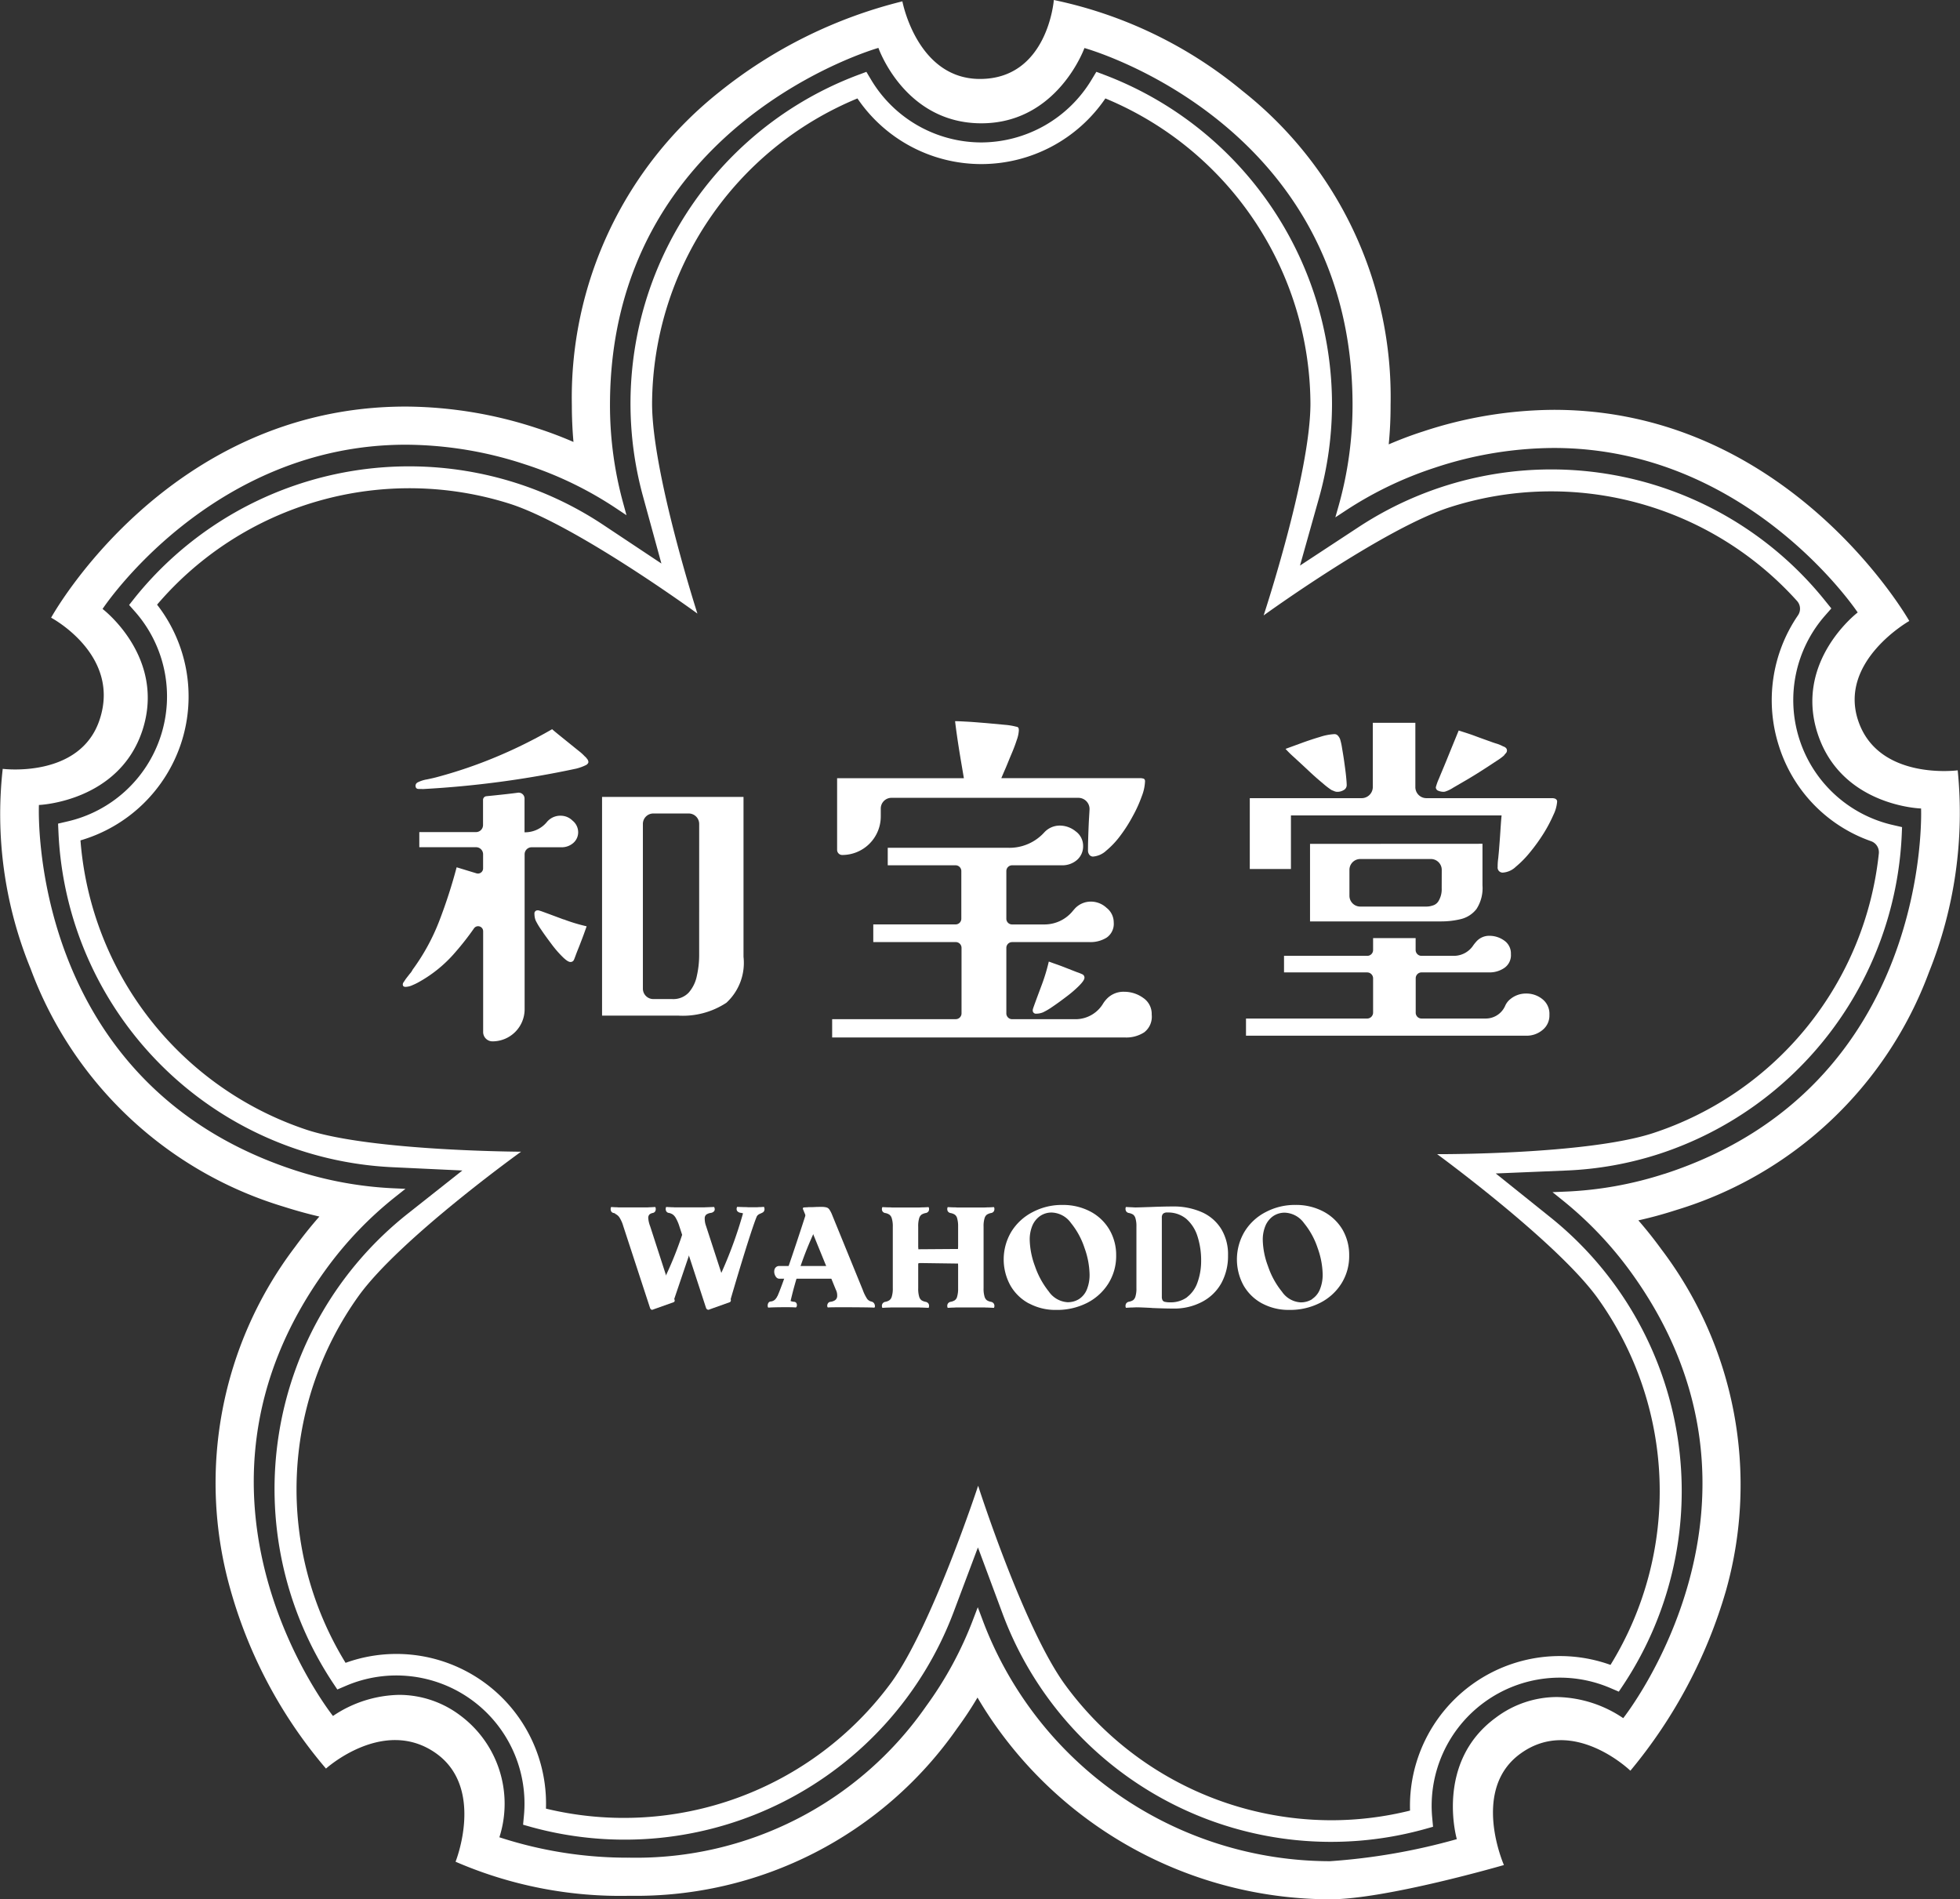 <svg xmlns="http://www.w3.org/2000/svg" xmlns:xlink="http://www.w3.org/1999/xlink" width="105.142" height="101.879" viewBox="0 0 105.142 101.879"><rect x="0" y="0" width="105.142" height="101.879" fill="#333333" stroke="none"/><defs><clipPath id="a"><rect width="105.143" height="101.879" fill="#fff"/></clipPath></defs><g transform="translate(0 0)"><g transform="translate(0 0)" clip-path="url(#a)"><path d="M105.018,41.32s-4.276.571-5.345-2.686c-1.044-3.181,2.749-5.325,2.749-5.325s-6.417-11.326-19.07-11.326a22.7,22.7,0,0,0-7.008,1.159c-.627.2-1.243.435-1.848.694a20.874,20.874,0,0,0,.1-2.1,20.91,20.91,0,0,0-7.945-16.86A23.324,23.324,0,0,0,56.532,0s-.323,4.235-3.963,4.235c-3.38,0-4.162-4.163-4.162-4.163a25.391,25.391,0,0,0-9.792,4.839,20.94,20.94,0,0,0-7.939,16.822c0,.66.03,1.317.087,1.973q-.964-.419-1.97-.743a22.827,22.827,0,0,0-7.027-1.155c-12.8,0-19.024,11.325-19.024,11.325s3.782,2,2.592,5.5C4.273,41.768.146,41.241.146,41.241A21.853,21.853,0,0,0,1.641,51.958a20.906,20.906,0,0,0,13.583,12.77c.628.2,1.267.379,1.909.527q-.693.789-1.314,1.641a20.929,20.929,0,0,0-3.477,18.3,25.3,25.3,0,0,0,5.145,9.67s3.057-2.764,5.845-.86c2.714,1.853,1.106,5.856,1.106,5.856a22.221,22.221,0,0,0,9.35,1.827,20.987,20.987,0,0,0,17.555-8.979q.589-.8,1.094-1.654a20.691,20.691,0,0,0,1.157,1.764,22.018,22.018,0,0,0,17.757,9.058c3.005,0,9.322-1.838,9.325-1.838s-1.788-4.025.873-5.966c2.832-2.07,5.911.906,5.911.906a26.716,26.716,0,0,0,5.131-9.67,20.912,20.912,0,0,0-3.47-18.3q-.584-.805-1.233-1.55c.684-.151,1.361-.338,2.033-.555a20.917,20.917,0,0,0,13.555-12.752,22.91,22.91,0,0,0,1.543-10.833M89.289,62.963a19.89,19.89,0,0,1-5.341.956l-.665.028.518.417a20.019,20.019,0,0,1,3.668,3.847c8.906,12.262-.393,23.95-.393,23.95a6.525,6.525,0,0,0-3.555-1.133,5.46,5.46,0,0,0-3.283,1.109c-3.282,2.4-2.088,6.514-2.088,6.514a33.414,33.414,0,0,1-6.8,1.183,19.928,19.928,0,0,1-18.663-13l-.235-.624-.238.624a19.726,19.726,0,0,1-2.525,4.674,18.95,18.95,0,0,1-15.9,8.137,22.132,22.132,0,0,1-7-1.094,5.9,5.9,0,0,0-2.093-6.53,5.441,5.441,0,0,0-3.277-1.109,6.536,6.536,0,0,0-3.557,1.132s-9.3-11.653-.383-23.948a19.824,19.824,0,0,1,3.748-3.913l.523-.415-.665-.03a20.009,20.009,0,0,1-5.226-.953C1.4,58.091,2.088,43.179,2.088,43.179s4.3-.163,5.556-4.015c1.267-3.914-2.138-6.5-2.142-6.5s5.8-8.81,16.265-8.81a20.625,20.625,0,0,1,6.4,1.055,19.713,19.713,0,0,1,4.881,2.355l.559.372-.176-.645a19.793,19.793,0,0,1-.709-5.259c0-15.1,14.4-19.163,14.4-19.163s1.4,4.045,5.523,4.045c4.085,0,5.528-4.038,5.528-4.038S72.556,6.541,72.556,21.733a20,20,0,0,1-.74,5.374l-.183.644.559-.367a19.935,19.935,0,0,1,4.789-2.3,20.459,20.459,0,0,1,6.373-1.055c10.442,0,16.3,8.823,16.3,8.823s-3.421,2.6-2.148,6.5,5.548,4.015,5.548,4.015.629,14.917-13.767,19.6" transform="translate(0 0)" fill="#fff"/><path d="M25.071,40.523c-.4-.146-.8-.3-1.2-.443-.029-.011-.057-.016-.088-.027a.187.187,0,0,0-.089-.017.165.165,0,0,0-.188.189.979.979,0,0,0,.066.355,3.829,3.829,0,0,0,.3.5c.156.234.337.482.539.75a5.814,5.814,0,0,0,.588.685c.191.191.337.289.434.289a.194.194,0,0,0,.183-.1c.016-.028.054-.124.118-.3s.14-.35.222-.565.157-.406.221-.587.11-.3.128-.362a9.181,9.181,0,0,1-1.229-.371" transform="translate(5.164 8.796)" fill="#fff"/><path d="M101,43.563A6.874,6.874,0,0,1,97.357,32.31l.323-.368-.306-.379a18.834,18.834,0,0,0-25.059-3.981l-3.138,2.061,1.017-3.616a18.66,18.66,0,0,0,.7-5.075A18.915,18.915,0,0,0,58.706,3.329l-.454-.17L58,3.576a6.934,6.934,0,0,1-5.919,3.37,6.9,6.9,0,0,1-5.916-3.37l-.249-.417-.453.17A18.825,18.825,0,0,0,33.93,25.919l.99,3.614L31.8,27.459a18.7,18.7,0,0,0-4.614-2.226A18.888,18.888,0,0,0,6.666,31.376l-.3.381.321.363a6.88,6.88,0,0,1-3.66,11.255l-.472.11.022.483a18.815,18.815,0,0,0,17.92,17.947l3.746.176L21.3,64.418a18.832,18.832,0,0,0-4.031,25.111l.267.4.444-.189a6.873,6.873,0,0,1,9.565,6.962l-.045.481.468.132a18.86,18.86,0,0,0,22.613-11.5L51.9,82.308l1.308,3.516a18.8,18.8,0,0,0,22.638,11.6l.468-.131-.045-.487a6.876,6.876,0,0,1,9.565-6.951l.445.19.267-.4A18.823,18.823,0,0,0,82.6,64.594L79.678,62.25l3.746-.156a18.594,18.594,0,0,0,5.043-.9,18.894,18.894,0,0,0,12.986-17.034l.021-.488ZM76.535,61.215s6.4,4.68,8.593,7.7a17.766,17.766,0,0,1,.706,19.695A8.039,8.039,0,0,0,75.08,96.425a17.512,17.512,0,0,1-4.24.518,17.708,17.708,0,0,1-14.273-7.28C54.341,86.6,51.911,79,51.911,79s-2.476,7.546-4.659,10.554a17.8,17.8,0,0,1-18.525,6.766A8.027,8.027,0,0,0,17.978,88.5a17.8,17.8,0,0,1,.714-19.7c2.227-3.068,8.7-7.717,8.7-7.717s-7.982-.032-11.475-1.167A17.81,17.81,0,0,1,3.757,44.384,8.062,8.062,0,0,0,9.166,39.14a8.021,8.021,0,0,0-1.3-7.4,17.8,17.8,0,0,1,18.959-5.4c3.566,1.161,10.027,5.878,10.027,5.878s-2.432-7.546-2.432-11.264A17.812,17.812,0,0,1,45.436,4.586a8.031,8.031,0,0,0,6.649,3.521,8.057,8.057,0,0,0,6.652-3.521,17.821,17.821,0,0,1,11,16.365c0,3.773-2.511,11.366-2.511,11.366s6.422-4.651,9.981-5.8a17.744,17.744,0,0,1,18.632,5.023.624.624,0,0,1,.051.773,8.051,8.051,0,0,0-1.017,7.023,7.928,7.928,0,0,0,4.94,5.092.629.629,0,0,1,.415.656A17.742,17.742,0,0,1,88.11,60.088c-3.582,1.165-11.575,1.127-11.575,1.127" transform="translate(0.56 0.694)" fill="#fff"/><path d="M29.618,57.388a1.912,1.912,0,0,1-.089-.265.436.436,0,0,1-.023-.188l.714-2c.022-.082.128-.362.128-.42a3.4,3.4,0,0,1,.163.424l-.836,2.528c-.006.026-.024,0-.057-.078" transform="translate(6.482 11.976)" fill="#fff"/><path d="M29.526,57.542a2.368,2.368,0,0,1-.1-.287c-.035-.145-.334-.227-.31-.288a19.786,19.786,0,0,0,1.171-2.892l.051.284.027.1c.14-.024.159.027.328.526l.015.046-.015.046-.96,2.833s-.181-.3-.21-.366" transform="translate(6.397 11.881)" fill="#fff"/><path d="M36.045,53.829a1.943,1.943,0,0,1,.079.29c.029.146.3-.2.1.185A18.859,18.859,0,0,0,34.9,58.186c0,.05-.378-.207-.378-.207-.14.018-.03.31-.468.172.284-.342,1.71-4.8,1.71-4.8s.249.4.277.478" transform="translate(7.483 11.721)" fill="#fff"/><path d="M34.2,56.082a.338.338,0,0,1-.026-.194.109.109,0,0,1,.12-.091h3.1v.385H34.3c-.037,0-.068-.033-.094-.1" transform="translate(7.508 12.259)" fill="#fff"/><path d="M40.188,55.291a.872.872,0,0,1,.082-.384.215.215,0,0,0,.045.151.2.2,0,0,0,.145.045h2.1a.177.177,0,0,0,.132-.045.21.21,0,0,0,.052-.143.728.728,0,0,1,.082.376,1.04,1.04,0,0,1-.082.423.194.194,0,0,0-.044-.143.2.2,0,0,0-.14-.044H40.6a.571.571,0,0,0-.237.032.415.415,0,0,0-.137.268,1.453,1.453,0,0,1-.04-.537" transform="translate(8.829 12.063)" fill="#fff"/><path d="M50.037,45.3a2.428,2.428,0,0,0-.3-.121c-.171-.065-.355-.138-.571-.223s-.4-.155-.585-.218-.3-.111-.36-.127a9.93,9.93,0,0,1-.37,1.229c-.149.4-.3.8-.443,1.2-.013.027-.017.057-.028.085a.2.2,0,0,0-.018.088.169.169,0,0,0,.19.191.967.967,0,0,0,.357-.071,3.531,3.531,0,0,0,.5-.294c.233-.157.483-.339.749-.542a6.291,6.291,0,0,0,.685-.587c.189-.191.292-.338.292-.435a.2.2,0,0,0-.107-.181m3.177-10.524h-7.53c.045-.109.122-.288.226-.527s.2-.493.318-.767.21-.522.285-.755a1.783,1.783,0,0,0,.11-.5.5.5,0,0,0-.015-.137.146.146,0,0,0-.121-.072,3.38,3.38,0,0,0-.588-.1l-1-.093c-.365-.028-.7-.059-1.015-.076s-.546-.029-.681-.029c.059.5.134,1.01.215,1.523s.171,1.018.257,1.536h-6.8v3.847a.274.274,0,0,0,.273.272,2.068,2.068,0,0,0,2.069-2.067V36.4a.575.575,0,0,1,.574-.574H49.807a.6.6,0,0,1,.6.624c-.013.263-.032.523-.044.79-.02.477-.039.953-.039,1.434a.376.376,0,0,0,.076.21.253.253,0,0,0,.193.093,1.172,1.172,0,0,0,.707-.315,4.567,4.567,0,0,0,.754-.8,7.771,7.771,0,0,0,.667-1.045,6.975,6.975,0,0,0,.484-1.064,2.454,2.454,0,0,0,.179-.817c0-.1-.052-.154-.168-.154m.059,11.768a1.738,1.738,0,0,0-1.006-.321,1.235,1.235,0,0,0-.984.432,1.623,1.623,0,0,0-.137.179A1.724,1.724,0,0,1,49.7,47.7H46.253a.31.31,0,0,1-.309-.309V43.872a.309.309,0,0,1,.309-.307h4.186a1.625,1.625,0,0,0,.892-.245.9.9,0,0,0,.374-.812.994.994,0,0,0-.388-.784,1.234,1.234,0,0,0-.821-.331,1.168,1.168,0,0,0-.868.365c-.041.046-.077.089-.112.128a1.959,1.959,0,0,1-1.555.732H46.253a.306.306,0,0,1-.309-.307V39.754a.31.31,0,0,1,.309-.309h2.661a1.2,1.2,0,0,0,.817-.283.967.967,0,0,0,.331-.775.956.956,0,0,0-.4-.765,1.358,1.358,0,0,0-.833-.307,1.127,1.127,0,0,0-.834.348l-.006.006a2.521,2.521,0,0,1-1.963.837H39.582v.939H43.22a.309.309,0,0,1,.309.309v2.555a.306.306,0,0,1-.309.307H38.806v.948H43.24a.309.309,0,0,1,.3.307v3.518a.309.309,0,0,1-.3.309H36.6v.983H52.311a1.774,1.774,0,0,0,1.025-.274,1.051,1.051,0,0,0,.406-.951,1.036,1.036,0,0,0-.468-.906" transform="translate(8.04 6.969)" fill="#fff"/><path d="M57,33.529c.233.216.489.449.766.71s.529.484.765.677a4.05,4.05,0,0,0,.479.37l.161.066a.4.4,0,0,0,.161.028.647.647,0,0,0,.329-.094.3.3,0,0,0,.16-.284c0-.076-.011-.232-.035-.471s-.061-.5-.1-.783-.085-.539-.122-.766a3.155,3.155,0,0,0-.1-.434.622.622,0,0,0-.112-.178.246.246,0,0,0-.19-.085,2.99,2.99,0,0,0-.773.15c-.34.1-.684.215-1.029.342s-.62.226-.82.3a5.906,5.906,0,0,0,.461.453" transform="translate(12.421 7.093)" fill="#fff"/><path d="M63.286,35.358a.7.7,0,0,0,.256.055.324.324,0,0,0,.131-.018,1.806,1.806,0,0,0,.407-.2l.745-.433c.29-.171.577-.349.86-.531s.527-.343.735-.481a2.876,2.876,0,0,0,.387-.284.932.932,0,0,1,.1-.122.21.21,0,0,0,.059-.143.193.193,0,0,0-.068-.151.378.378,0,0,0-.141-.074,1.889,1.889,0,0,0-.31-.134c-.122-.035-.233-.074-.331-.11-.278-.1-.564-.2-.861-.312s-.59-.2-.878-.294l-.246.6c-.126.307-.263.645-.411,1.009s-.288.688-.4.965a2.919,2.919,0,0,0-.17.471.2.2,0,0,0,.141.19" transform="translate(13.873 7.058)" fill="#fff"/><path d="M71.372,35.868a.435.435,0,0,0-.179-.039H64.44a.593.593,0,0,1-.593-.593V31.788H61.565v3.448a.6.6,0,0,1-.6.593h-6v3.8h2.208V36.755h11.3c-.029.3-.049.6-.068.9s-.043.6-.066.9c-.012.165-.03.326-.044.484a3.138,3.138,0,0,0-.033.481.268.268,0,0,0,.3.3,1.114,1.114,0,0,0,.678-.315,5.456,5.456,0,0,0,.766-.783,9.651,9.651,0,0,0,.72-1,7.748,7.748,0,0,0,.526-.994,1.965,1.965,0,0,0,.2-.706.15.15,0,0,0-.085-.151" transform="translate(12.078 6.984)" fill="#fff"/><path d="M57.616,37.112v4.159H61s3.232,0,3.542,0h.1a4.452,4.452,0,0,0,1.057-.122,1.516,1.516,0,0,0,.848-.545,2.063,2.063,0,0,0,.32-1.267v-2.23Zm7.063,2.381a1.227,1.227,0,0,1-.184.709.535.535,0,0,1-.315.221,1.044,1.044,0,0,1-.349.052H60.309a.581.581,0,0,1-.579-.582V38.506a.583.583,0,0,1,.579-.582H64.1a.584.584,0,0,1,.582.582Z" transform="translate(12.659 8.153)" fill="#fff"/><path d="M71.076,45.384a.99.99,0,0,1-.377.829,1.326,1.326,0,0,1-.865.3H54.8v-.921h6.5a.32.32,0,0,0,.318-.322V43.435a.318.318,0,0,0-.318-.317h-4.46v-.889H61.3a.312.312,0,0,0,.318-.315v-.637H63.9v.637a.315.315,0,0,0,.315.315h1.745A1.25,1.25,0,0,0,67,41.655a2.081,2.081,0,0,1,.137-.17.915.915,0,0,1,.715-.331,1.357,1.357,0,0,1,.8.255.837.837,0,0,1,.359.726.826.826,0,0,1-.355.744,1.393,1.393,0,0,1-.817.238H64.219a.315.315,0,0,0-.315.312V45.27a.313.313,0,0,0,.315.322h3.426a1.14,1.14,0,0,0,1.053-.671.933.933,0,0,1,.281-.37,1.31,1.31,0,0,1,.856-.3,1.361,1.361,0,0,1,.865.3,1,1,0,0,1,.377.832" transform="translate(12.04 9.042)" fill="#fff"/><path d="M26.213,37.79a.943.943,0,0,0,.644-.227.758.758,0,0,0,.265-.6.8.8,0,0,0-.3-.6.9.9,0,0,0-.614-.265.934.934,0,0,0-.667.237.716.716,0,0,0-.081.081,1.517,1.517,0,0,1-1.166.571h-.049v-1.81a.315.315,0,0,0-.361-.313c-.426.06-1.3.15-1.68.187a.2.2,0,0,0-.185.207V36.6a.378.378,0,0,1-.381.376H18.6v.811h3.041a.378.378,0,0,1,.381.376v.762a.276.276,0,0,1-.359.262l-1.06-.323a27.761,27.761,0,0,1-.925,2.861,11.219,11.219,0,0,1-1.438,2.633.8.8,0,0,1-.141.207c-.078.1-.157.2-.233.3-.04.061-.072.115-.107.161a.213.213,0,0,0-.045.121c0,.089.049.131.152.131a.961.961,0,0,0,.367-.091,3.059,3.059,0,0,0,.35-.171,7.1,7.1,0,0,0,1.953-1.6,14.725,14.725,0,0,0,1-1.279.27.27,0,0,1,.489.155v5.409a.5.5,0,0,0,.5.5,1.724,1.724,0,0,0,1.725-1.725V38.166a.375.375,0,0,1,.377-.376Z" transform="translate(3.893 7.657)" fill="#fff"/><path d="M27.469,33.651a.451.451,0,0,0-.111-.122,2.585,2.585,0,0,0-.322-.293c-.165-.132-.344-.276-.538-.434l-.538-.434c-.163-.134-.283-.231-.357-.3a26.083,26.083,0,0,1-2.994,1.483,24.769,24.769,0,0,1-3.182,1.086c-.14.039-.32.078-.538.124a1.737,1.737,0,0,0-.5.161.208.208,0,0,0-.113.168c0,.113.046.174.143.182s.179,0,.252.007a52.874,52.874,0,0,0,8.214-1.094,2.573,2.573,0,0,0,.568-.21l.067-.066a.141.141,0,0,0,.028-.1.313.313,0,0,0-.077-.16" transform="translate(4.015 7.046)" fill="#fff"/><path d="M26.479,35.046V46.777h4.077a4.247,4.247,0,0,0,2.593-.69,2.911,2.911,0,0,0,.918-2.464V35.046Zm5.209,8.5a5.054,5.054,0,0,1-.123,1.093,1.936,1.936,0,0,1-.435.9,1.136,1.136,0,0,1-.894.35H29.225a.559.559,0,0,1-.556-.564V36.5a.56.56,0,0,1,.556-.565h1.9a.562.562,0,0,1,.564.565Z" transform="translate(5.818 7.7)" fill="#fff"/><path d="M29.028,58.576a.149.149,0,0,1-.061-.085l-1.434-4.384a1.792,1.792,0,0,0-.209-.471.562.562,0,0,0-.213-.183.121.121,0,0,0-.038-.033A.346.346,0,0,0,27,53.4a.184.184,0,0,1-.122-.1.271.271,0,0,1-.02-.144c.007-.045.017-.07.026-.074l.246.013c.045,0,.091,0,.14.007h1.547c.059,0,.111-.007.155-.007l.273-.013c.011,0,.02.023.028.072a.266.266,0,0,1-.02.146.189.189,0,0,1-.131.1.4.4,0,0,0-.189.085.27.27,0,0,0-.059.2,1.476,1.476,0,0,0,.1.426l1.017,3.142c.009.032.027.048.045.048s.037-.016.046-.048l.17.531a.305.305,0,0,0-.021.083.376.376,0,0,0,0,.078l.045.09a.151.151,0,0,1,.01.1.09.09,0,0,1-.062.056l-1.075.383c-.056.027-.1.028-.129,0m3.016,0a.14.14,0,0,1-.065-.085l-1.433-4.384a2.094,2.094,0,0,0-.182-.422.586.586,0,0,0-.168-.2.579.579,0,0,0-.21-.085h-.009a.191.191,0,0,1-.137-.1.279.279,0,0,1-.021-.146c.01-.049.018-.072.027-.072l.277.013c.046,0,.1,0,.155.007h1.571c.07,0,.135-.007.2-.007l.359-.013c.009,0,.021.023.033.072a.19.19,0,0,1-.021.146.279.279,0,0,1-.189.1.585.585,0,0,0-.231.085.252.252,0,0,0-.09.2,1.142,1.142,0,0,0,.074.426l1.021,3.135c.011.037.026.05.045.05s.038-.017.056-.043l.172.521a.333.333,0,0,0-.017.113.485.485,0,0,0,.017.1l.024.045a.129.129,0,0,1,0,.106.089.089,0,0,1-.057.054l-1.072.383a.124.124,0,0,1-.134,0m1.176-.892a1.406,1.406,0,0,1-.091-.254.362.362,0,0,1-.021-.182l1.011-3.142a1.205,1.205,0,0,0,.067-.426.254.254,0,0,0-.1-.2.643.643,0,0,0-.248-.085.275.275,0,0,1-.184-.1.21.21,0,0,1-.024-.146c.01-.049.018-.072.032-.072l.382.013c.062,0,.128,0,.2.007h.459c.049,0,.1-.007.137-.007.089,0,.174-.009.256-.013a.652.652,0,0,1,.021.074.213.213,0,0,1-.016.144.161.161,0,0,1-.07.079c-.063.04-.137.063-.207.1a.579.579,0,0,0-.166.161,1.508,1.508,0,0,0-.2.468L33.28,57.77c0,.022-.023-.009-.06-.085" transform="translate(5.902 11.662)" fill="#fff"/><path d="M33.765,58.4a.277.277,0,0,1,.03-.16.159.159,0,0,1,.132-.089.381.381,0,0,0,.251-.124,1.6,1.6,0,0,0,.277-.5l1.388-3.4a.656.656,0,0,0-.03-.512l.467.283L34.808,57.51c-.091.237-.1.4-.015.489a.63.63,0,0,0,.4.17.149.149,0,0,1,.121.09.224.224,0,0,1,.01.144c-.017.05-.037.072-.063.067-.159-.011-.4-.015-.723-.012s-.568.009-.726.02c-.024.006-.043-.02-.046-.074m4.485.055c-.668,0-1.086,0-1.249.012-.022,0-.033-.017-.043-.067a.236.236,0,0,1,.031-.144.183.183,0,0,1,.127-.09.563.563,0,0,0,.242-.076.277.277,0,0,0,.131-.2.684.684,0,0,0-.073-.381l-1.747-4.284c-.021-.041-.024-.072-.012-.093a.071.071,0,0,1,.066-.03c.049,0,.088-.007.111-.007s.06,0,.111-.007c.116,0,.232,0,.34-.007s.232-.007.363-.007a.96.96,0,0,1,.272.029.28.28,0,0,1,.157.12,1.466,1.466,0,0,1,.146.287l1.639,4.015a2.306,2.306,0,0,0,.238.485.4.4,0,0,0,.239.144.226.226,0,0,1,.14.107.293.293,0,0,1,.037.15c-.007.05-.023.072-.055.066-.135-.011-.545-.016-1.211-.02" transform="translate(7.418 11.66)" fill="#fff"/><path d="M39.139,58.476c-.107,0-.216.009-.322.015-.009,0-.018-.022-.028-.074a.236.236,0,0,1,.024-.143.222.222,0,0,1,.155-.106.563.563,0,0,0,.218-.084.361.361,0,0,0,.131-.2,1.424,1.424,0,0,0,.054-.448v-3.3a1.421,1.421,0,0,0-.054-.446.37.37,0,0,0-.131-.2.582.582,0,0,0-.218-.085.216.216,0,0,1-.155-.1.25.25,0,0,1-.024-.146c.01-.049.02-.072.028-.072.106.006.215.011.322.013.051,0,.11,0,.17.007h1.486c.063,0,.117-.007.171-.007.106,0,.213-.007.322-.013.009,0,.017.023.027.072a.259.259,0,0,1-.024.146.224.224,0,0,1-.159.1.666.666,0,0,0-.22.085.382.382,0,0,0-.128.2,1.479,1.479,0,0,0-.05.446v3.3a1.483,1.483,0,0,0,.05.448.373.373,0,0,0,.128.2.64.64,0,0,0,.22.084.231.231,0,0,1,.159.106.246.246,0,0,1,.024.143c-.01.052-.018.074-.027.074-.109-.006-.216-.01-.322-.015-.054,0-.107,0-.171-.007H39.309c-.06,0-.118.007-.17.007m3.5,0c-.1,0-.206.009-.316.015-.01,0-.018-.022-.028-.074a.246.246,0,0,1,.024-.143.223.223,0,0,1,.149-.106.608.608,0,0,0,.228-.084.336.336,0,0,0,.128-.2,1.516,1.516,0,0,0,.051-.448v-3.3a1.512,1.512,0,0,0-.051-.446.344.344,0,0,0-.128-.2.629.629,0,0,0-.228-.085.216.216,0,0,1-.149-.1.259.259,0,0,1-.024-.146c.01-.049.018-.072.028-.072.11.006.212.011.316.013.051,0,.107,0,.167.007H44.3c.062,0,.12-.007.171-.007.106,0,.217-.007.32-.013.011,0,.021.023.03.072a.26.26,0,0,1-.026.146.214.214,0,0,1-.156.1.625.625,0,0,0-.22.085.375.375,0,0,0-.127.2,1.434,1.434,0,0,0-.051.446v3.3a1.437,1.437,0,0,0,.051.448.365.365,0,0,0,.127.2.6.6,0,0,0,.22.084.22.22,0,0,1,.156.106.247.247,0,0,1,.026.143c-.01.052-.02.074-.03.074-.1-.006-.213-.01-.32-.015-.051,0-.109,0-.171-.007H42.8c-.06,0-.116.007-.167.007" transform="translate(8.522 11.662)" fill="#fff"/><path d="M45.5,58.277a2.506,2.506,0,0,1-1-.971,2.9,2.9,0,0,1,.057-2.887A2.9,2.9,0,0,1,45.7,53.372a3.338,3.338,0,0,1,1.594-.381,3.139,3.139,0,0,1,1.492.35,2.572,2.572,0,0,1,1.022.965,2.688,2.688,0,0,1,.368,1.4,2.772,2.772,0,0,1-.418,1.5,2.905,2.905,0,0,1-1.147,1.042,3.566,3.566,0,0,1-1.648.374,2.986,2.986,0,0,1-1.459-.348m2.686-.238a1.117,1.117,0,0,0,.415-.512,2.078,2.078,0,0,0,.145-.817,4.426,4.426,0,0,0-.268-1.4,4.185,4.185,0,0,0-.731-1.348,1.322,1.322,0,0,0-1.018-.561,1.086,1.086,0,0,0-.634.184,1.208,1.208,0,0,0-.415.511,1.938,1.938,0,0,0-.145.776,4.326,4.326,0,0,0,.279,1.4,4.51,4.51,0,0,0,.746,1.367,1.317,1.317,0,0,0,1,.572,1.129,1.129,0,0,0,.628-.173" transform="translate(9.699 11.642)" fill="#fff"/><path d="M50.906,58.5q-.607-.031-.82-.032l-.207.009c-.109,0-.222.01-.345.017-.017,0-.024-.026-.033-.076a.272.272,0,0,1,.028-.144.222.222,0,0,1,.16-.106.648.648,0,0,0,.218-.083.376.376,0,0,0,.127-.2,1.426,1.426,0,0,0,.052-.44v-3.31a1.44,1.44,0,0,0-.052-.442.373.373,0,0,0-.127-.2.669.669,0,0,0-.229-.085.213.213,0,0,1-.149-.1.29.29,0,0,1-.028-.148c.009-.049.016-.073.033-.073q.161.009.311.015l.171.009c.112,0,.381-.009.805-.023.522-.021.921-.029,1.2-.029a3.747,3.747,0,0,1,1.575.306,2.324,2.324,0,0,1,1.039.9A2.613,2.613,0,0,1,55,55.677a3.027,3.027,0,0,1-.356,1.49,2.5,2.5,0,0,1-1.031,1.005,3.178,3.178,0,0,1-1.555.362c-.284,0-.668-.01-1.148-.03m1.892-.582a1.679,1.679,0,0,0,.556-.776,3.416,3.416,0,0,0,.2-1.172,4.194,4.194,0,0,0-.2-1.326,2.052,2.052,0,0,0-.6-.928,1.518,1.518,0,0,0-1-.338.33.33,0,0,0-.244.067.292.292,0,0,0-.065.21V57.9a.38.38,0,0,0,.04.191.186.186,0,0,0,.124.083,1.2,1.2,0,0,0,.282.026,1.482,1.482,0,0,0,.912-.276" transform="translate(10.876 11.656)" fill="#fff"/><path d="M55.755,58.277a2.526,2.526,0,0,1-1-.971,2.912,2.912,0,0,1,.057-2.887,2.868,2.868,0,0,1,1.137-1.048,3.345,3.345,0,0,1,1.594-.381,3.129,3.129,0,0,1,1.489.35,2.61,2.61,0,0,1,1.027.965,2.708,2.708,0,0,1,.363,1.4,2.75,2.75,0,0,1-.416,1.5,2.882,2.882,0,0,1-1.153,1.042,3.53,3.53,0,0,1-1.642.374,3.005,3.005,0,0,1-1.461-.348m2.688-.238a1.115,1.115,0,0,0,.413-.512A2.078,2.078,0,0,0,59,56.71a4.387,4.387,0,0,0-.267-1.4A4.185,4.185,0,0,0,58,53.967a1.33,1.33,0,0,0-1.018-.561,1.1,1.1,0,0,0-.637.184,1.2,1.2,0,0,0-.412.511,1.918,1.918,0,0,0-.146.776,4.235,4.235,0,0,0,.281,1.4,4.363,4.363,0,0,0,.749,1.367,1.3,1.3,0,0,0,.994.572,1.133,1.133,0,0,0,.629-.173" transform="translate(11.953 11.642)" fill="#fff"/><path d="M32.026,57.691a1.99,1.99,0,0,1-.1-.285c-.037-.146-.654,0-.372-.35a23,23,0,0,0,1.414-3.771c0-.051.349.182.349.182.14-.026.028-.262.471-.15-.26.357-1.539,4.767-1.539,4.767s-.194-.322-.224-.392" transform="translate(6.917 11.705)" fill="#fff"/><path d="M37.571,56.357H34.327c-.071,0-.167-.033-.234-.189a.45.45,0,0,1-.033-.278.26.26,0,0,1,.267-.215h3.244Zm-3.2-.3h2.9v-.089H34.347a.2.2,0,0,0,.018.08l0,.009" transform="translate(7.481 12.232)" fill="#fff"/><path d="M40.256,56.024a.162.162,0,0,1-.151-.1,1.422,1.422,0,0,1-.055-.543l0-.07a.979.979,0,0,1,.1-.461.162.162,0,0,1,.184-.082.166.166,0,0,1,.124.161.208.208,0,0,0,0,.048l2.116-.015c.012.01.021-.007.021-.039a.167.167,0,0,1,.129-.146.175.175,0,0,1,.178.079.922.922,0,0,1,.1.456,1.239,1.239,0,0,1-.094.492.167.167,0,0,1-.183.1.169.169,0,0,1-.132-.16l-1.976-.027a.664.664,0,0,0-.143.011.2.2,0,0,0-.067.126.168.168,0,0,1-.128.163.177.177,0,0,1-.037,0m.126-.738v.129a.98.98,0,0,1,.249-.021h1.955a.618.618,0,0,1,.1.009.488.488,0,0,0,0-.085v-.032a.5.5,0,0,1-.1.011h-2.1a.481.481,0,0,1-.106-.011" transform="translate(8.799 12.033)" fill="#fff"/></g></g></svg>